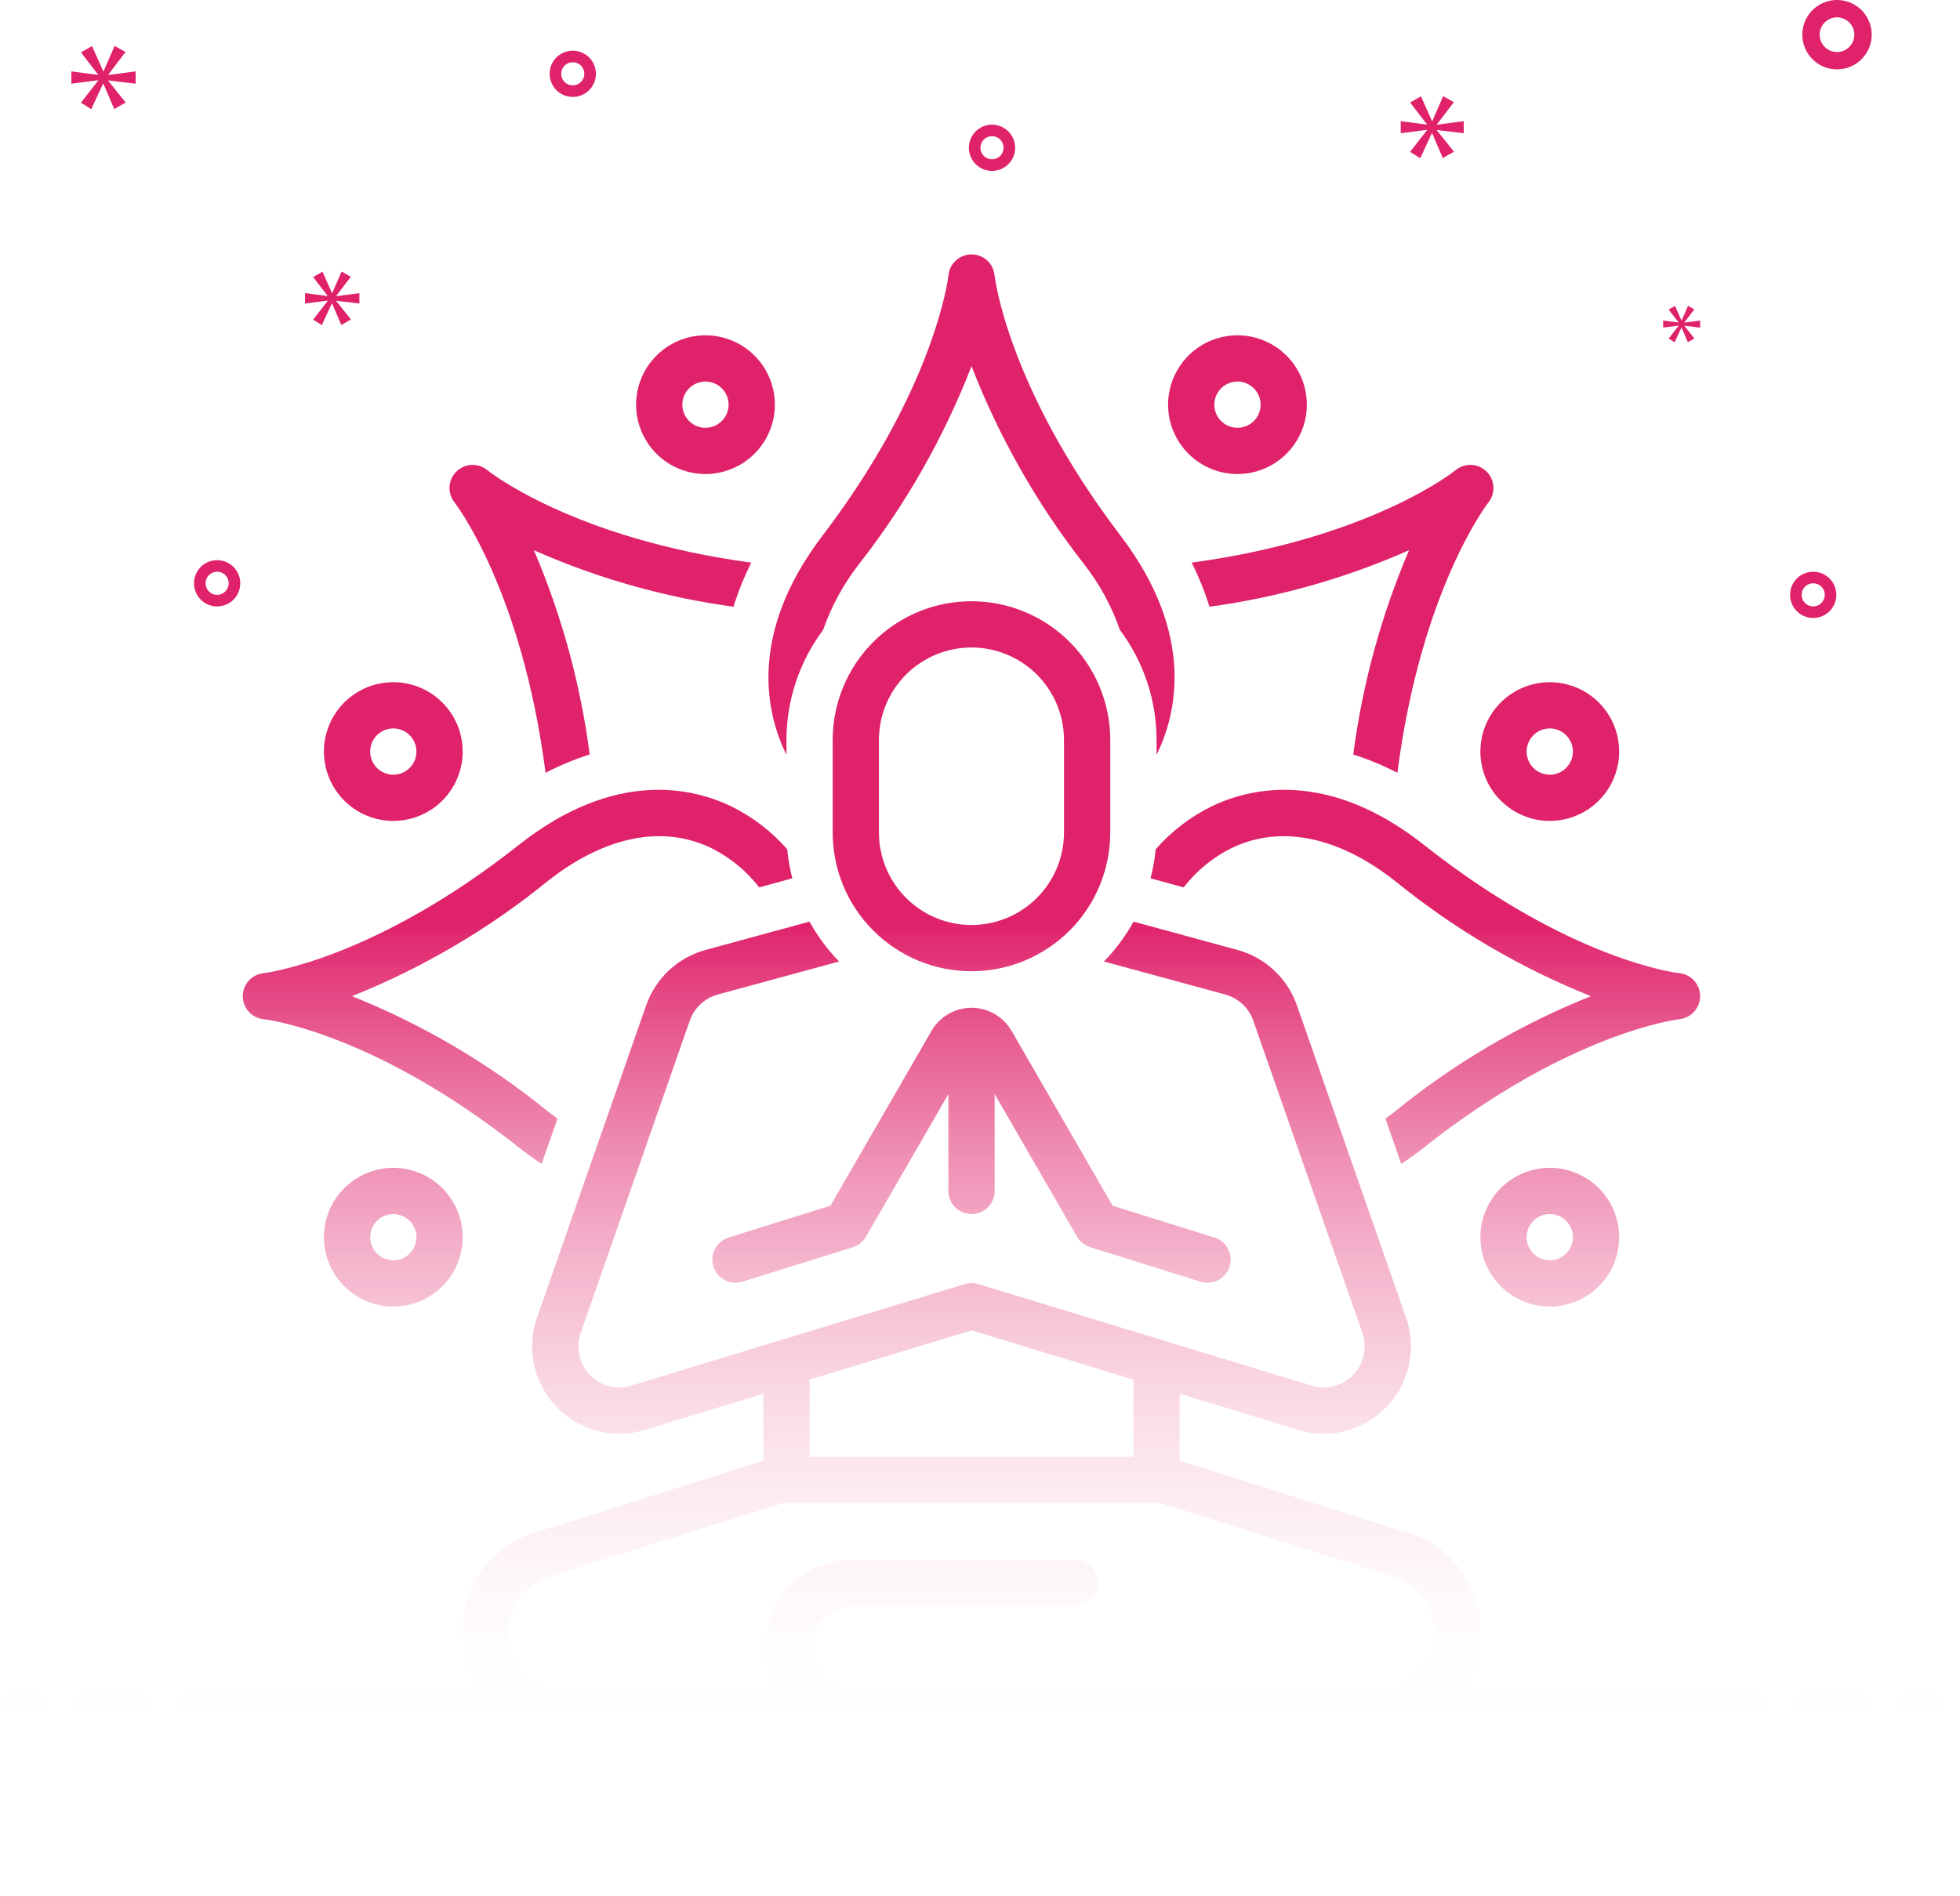 <svg width="62" height="60" viewBox="0 0 62 60" fill="none" xmlns="http://www.w3.org/2000/svg">
<path fill-rule="evenodd" clip-rule="evenodd" d="M58.719 2.01C58.539 2.131 58.326 2.195 58.109 2.195C57.818 2.195 57.539 2.079 57.334 1.873C57.128 1.668 57.012 1.389 57.012 1.098C57.012 0.88 57.076 0.668 57.197 0.488C57.317 0.307 57.489 0.167 57.689 0.084C57.89 0 58.111 -0.021 58.323 0.021C58.536 0.063 58.732 0.168 58.885 0.321C59.039 0.475 59.143 0.671 59.186 0.883C59.228 1.096 59.206 1.317 59.123 1.518C59.04 1.718 58.9 1.89 58.719 2.01ZM58.414 0.641C58.324 0.581 58.218 0.549 58.109 0.549C57.964 0.549 57.824 0.607 57.721 0.71C57.618 0.813 57.561 0.952 57.56 1.098C57.56 1.206 57.593 1.312 57.653 1.402C57.713 1.493 57.799 1.563 57.899 1.605C57.999 1.646 58.11 1.657 58.216 1.636C58.323 1.615 58.421 1.562 58.497 1.486C58.574 1.409 58.626 1.311 58.648 1.205C58.669 1.098 58.658 0.988 58.616 0.888C58.575 0.787 58.504 0.702 58.414 0.641ZM31.46 8.708C31.463 8.741 31.863 12.243 35.446 16.95C37.855 20.114 37.195 22.651 36.585 23.884V23.414C36.585 22.159 36.179 20.938 35.427 19.933C35.163 19.177 34.776 18.468 34.282 17.837C32.799 15.938 31.603 13.831 30.732 11.584C29.861 13.831 28.665 15.938 27.182 17.837C26.688 18.468 26.3 19.177 26.036 19.933C25.285 20.938 24.878 22.159 24.878 23.414V23.884C24.268 22.651 23.609 20.114 26.017 16.95C29.601 12.243 30 8.741 30.004 8.706C30.022 8.526 30.107 8.359 30.242 8.238C30.376 8.116 30.551 8.049 30.732 8.049H30.734C30.916 8.049 31.09 8.117 31.224 8.239C31.358 8.361 31.442 8.528 31.46 8.708ZM33.834 20.31C34.658 21.133 35.12 22.25 35.12 23.414V26.341C35.12 27.505 34.658 28.622 33.834 29.445C33.011 30.268 31.895 30.731 30.73 30.731C29.566 30.731 28.449 30.268 27.626 29.445C26.802 28.622 26.34 27.505 26.34 26.341V23.414C26.34 22.25 26.802 21.133 27.626 20.31C28.449 19.486 29.566 19.024 30.73 19.024C31.895 19.024 33.011 19.486 33.834 20.31ZM32.8 28.41C33.349 27.861 33.657 27.117 33.657 26.341V23.414C33.657 22.638 33.349 21.893 32.8 21.344C32.251 20.796 31.506 20.487 30.73 20.487C29.954 20.487 29.209 20.796 28.66 21.344C28.112 21.893 27.803 22.638 27.803 23.414V26.341C27.803 27.117 28.112 27.861 28.66 28.41C29.209 28.959 29.954 29.268 30.73 29.268C31.506 29.268 32.251 28.959 32.8 28.41ZM49.023 25.975C49.457 25.975 49.882 25.846 50.243 25.605C50.604 25.364 50.885 25.021 51.051 24.62C51.218 24.219 51.261 23.777 51.176 23.352C51.092 22.926 50.883 22.535 50.575 22.228C50.269 21.921 49.877 21.712 49.452 21.627C49.026 21.542 48.584 21.586 48.183 21.752C47.782 21.918 47.439 22.199 47.198 22.56C46.957 22.921 46.828 23.346 46.828 23.78C46.829 24.362 47.06 24.92 47.472 25.331C47.883 25.743 48.441 25.974 49.023 25.975ZM49.023 23.048C49.168 23.048 49.309 23.091 49.43 23.172C49.55 23.252 49.644 23.366 49.699 23.5C49.755 23.634 49.769 23.781 49.741 23.923C49.713 24.065 49.643 24.195 49.541 24.297C49.438 24.4 49.308 24.469 49.166 24.498C49.024 24.526 48.877 24.511 48.743 24.456C48.609 24.401 48.495 24.307 48.415 24.186C48.334 24.066 48.291 23.925 48.291 23.78C48.292 23.586 48.369 23.4 48.506 23.263C48.643 23.126 48.829 23.048 49.023 23.048ZM13.661 25.605C13.3 25.846 12.875 25.975 12.441 25.975C11.859 25.974 11.301 25.743 10.89 25.331C10.478 24.92 10.247 24.362 10.246 23.78C10.246 23.346 10.375 22.921 10.616 22.56C10.857 22.199 11.2 21.918 11.601 21.752C12.002 21.586 12.444 21.542 12.87 21.627C13.295 21.712 13.687 21.921 13.993 22.228C14.3 22.535 14.51 22.926 14.594 23.352C14.679 23.777 14.636 24.219 14.469 24.62C14.303 25.021 14.022 25.364 13.661 25.605ZM12.848 23.172C12.727 23.091 12.586 23.048 12.441 23.048C12.247 23.048 12.061 23.126 11.924 23.263C11.787 23.4 11.71 23.586 11.71 23.78C11.71 23.925 11.752 24.066 11.833 24.186C11.913 24.307 12.027 24.401 12.161 24.456C12.295 24.511 12.442 24.526 12.584 24.498C12.726 24.469 12.856 24.4 12.959 24.297C13.061 24.195 13.131 24.065 13.159 23.923C13.187 23.781 13.173 23.634 13.117 23.5C13.062 23.366 12.968 23.252 12.848 23.172ZM12.441 36.951C12.007 36.951 11.583 37.08 11.222 37.321C10.861 37.562 10.579 37.905 10.413 38.306C10.247 38.707 10.204 39.148 10.288 39.574C10.373 40 10.582 40.391 10.889 40.698C11.196 41.005 11.587 41.214 12.013 41.299C12.439 41.384 12.88 41.34 13.281 41.174C13.682 41.008 14.025 40.727 14.267 40.366C14.508 40.005 14.636 39.58 14.636 39.146C14.636 38.564 14.404 38.006 13.993 37.595C13.581 37.183 13.023 36.952 12.441 36.951ZM12.441 39.878C12.297 39.878 12.155 39.835 12.035 39.755C11.915 39.674 11.821 39.56 11.765 39.426C11.71 39.292 11.695 39.145 11.724 39.003C11.752 38.861 11.822 38.731 11.924 38.629C12.026 38.526 12.157 38.457 12.299 38.428C12.441 38.4 12.588 38.415 12.721 38.47C12.855 38.526 12.969 38.619 13.05 38.74C13.13 38.86 13.173 39.001 13.173 39.146C13.173 39.34 13.096 39.526 12.958 39.663C12.821 39.8 12.635 39.878 12.441 39.878ZM47.804 37.321C48.165 37.08 48.589 36.951 49.023 36.951C49.605 36.952 50.163 37.183 50.575 37.595C50.986 38.006 51.218 38.564 51.218 39.146C51.218 39.58 51.09 40.005 50.849 40.366C50.607 40.727 50.264 41.008 49.863 41.174C49.462 41.34 49.021 41.384 48.595 41.299C48.169 41.214 47.778 41.005 47.471 40.698C47.164 40.391 46.955 40 46.87 39.574C46.786 39.148 46.829 38.707 46.995 38.306C47.161 37.905 47.443 37.562 47.804 37.321ZM48.617 39.755C48.737 39.835 48.879 39.878 49.023 39.878C49.217 39.878 49.403 39.8 49.541 39.663C49.678 39.526 49.755 39.34 49.755 39.146C49.755 39.001 49.712 38.86 49.632 38.74C49.551 38.619 49.437 38.526 49.303 38.47C49.17 38.415 49.023 38.4 48.881 38.428C48.739 38.457 48.608 38.526 48.506 38.629C48.404 38.731 48.334 38.861 48.306 39.003C48.278 39.145 48.292 39.292 48.347 39.426C48.403 39.56 48.496 39.674 48.617 39.755ZM24.511 12.804C24.511 12.37 24.383 11.945 24.141 11.584C23.9 11.223 23.557 10.942 23.156 10.776C22.755 10.61 22.314 10.566 21.888 10.651C21.462 10.736 21.071 10.945 20.764 11.252C20.457 11.559 20.248 11.95 20.163 12.376C20.079 12.802 20.122 13.243 20.288 13.644C20.454 14.045 20.736 14.388 21.097 14.629C21.458 14.87 21.882 14.999 22.316 14.999C22.898 14.998 23.456 14.767 23.868 14.355C24.279 13.944 24.511 13.386 24.511 12.804ZM22.316 13.536C22.172 13.536 22.03 13.493 21.91 13.412C21.789 13.332 21.696 13.218 21.64 13.084C21.585 12.95 21.57 12.803 21.599 12.661C21.627 12.519 21.697 12.389 21.799 12.287C21.901 12.184 22.032 12.115 22.174 12.086C22.315 12.058 22.462 12.073 22.596 12.128C22.73 12.183 22.844 12.277 22.925 12.398C23.005 12.518 23.048 12.659 23.048 12.804C23.048 12.998 22.971 13.184 22.833 13.321C22.696 13.458 22.51 13.535 22.316 13.536ZM40.364 14.629C40.003 14.87 39.578 14.999 39.144 14.999C38.562 14.999 38.004 14.767 37.593 14.356C37.181 13.944 36.95 13.386 36.949 12.804C36.949 12.37 37.078 11.945 37.319 11.585C37.56 11.223 37.903 10.942 38.304 10.776C38.706 10.61 39.147 10.566 39.573 10.651C39.998 10.736 40.39 10.945 40.697 11.252C41.004 11.559 41.213 11.95 41.297 12.376C41.382 12.802 41.339 13.243 41.172 13.644C41.006 14.045 40.725 14.388 40.364 14.629ZM39.551 12.196C39.431 12.115 39.289 12.072 39.144 12.072C38.95 12.073 38.764 12.15 38.627 12.287C38.49 12.424 38.413 12.61 38.413 12.804C38.413 12.949 38.456 13.09 38.536 13.211C38.616 13.331 38.731 13.425 38.864 13.48C38.998 13.535 39.145 13.55 39.287 13.522C39.429 13.493 39.559 13.424 39.662 13.321C39.764 13.219 39.834 13.089 39.862 12.947C39.89 12.805 39.876 12.658 39.82 12.524C39.765 12.39 39.671 12.276 39.551 12.196ZM30.732 38.414C30.926 38.414 31.112 38.337 31.249 38.2C31.387 38.062 31.464 37.876 31.464 37.682V34.618L34.07 39.13C34.162 39.289 34.31 39.408 34.486 39.463L37.98 40.554C38.165 40.612 38.365 40.594 38.537 40.504C38.709 40.414 38.837 40.259 38.895 40.074C38.953 39.889 38.935 39.688 38.845 39.517C38.756 39.345 38.601 39.216 38.416 39.157L35.195 38.151L31.999 32.619C31.871 32.397 31.686 32.212 31.464 32.084C31.241 31.955 30.989 31.887 30.732 31.887C30.475 31.887 30.223 31.955 30 32.084C29.778 32.212 29.593 32.397 29.465 32.619L26.269 38.151L23.048 39.157C22.863 39.216 22.708 39.345 22.618 39.517C22.529 39.688 22.511 39.889 22.569 40.074C22.626 40.259 22.755 40.414 22.927 40.504C23.099 40.594 23.299 40.612 23.484 40.554L26.978 39.463C27.154 39.408 27.302 39.289 27.393 39.13L30 34.618V37.682C30 37.876 30.077 38.062 30.215 38.2C30.352 38.337 30.538 38.414 30.732 38.414ZM47.081 15.899C47.062 15.924 44.953 18.645 44.203 24.452C43.755 24.219 43.289 24.025 42.807 23.874C43.097 21.648 43.691 19.473 44.572 17.409C42.562 18.299 40.437 18.901 38.259 19.197C38.11 18.718 37.921 18.251 37.695 17.802C43.361 17.035 46.018 14.899 46.044 14.877C46.184 14.762 46.361 14.702 46.542 14.71C46.723 14.718 46.895 14.793 47.024 14.92C47.153 15.047 47.23 15.217 47.241 15.398C47.252 15.579 47.195 15.758 47.081 15.899ZM23.766 17.802C18.1 17.035 15.443 14.899 15.419 14.879C15.279 14.763 15.102 14.703 14.921 14.71C14.74 14.717 14.568 14.791 14.439 14.918C14.309 15.045 14.231 15.215 14.22 15.396C14.209 15.576 14.265 15.755 14.378 15.897C14.399 15.924 16.508 18.645 17.258 24.452C17.706 24.219 18.172 24.025 18.654 23.874C18.364 21.648 17.77 19.473 16.889 17.41C18.899 18.299 21.024 18.901 23.202 19.197C23.351 18.718 23.54 18.251 23.766 17.802ZM17.634 35.394L17.133 36.826C16.896 36.67 16.656 36.499 16.412 36.305C11.763 32.63 8.372 32.252 8.338 32.248C8.158 32.23 7.99 32.146 7.869 32.011C7.747 31.877 7.68 31.702 7.68 31.52C7.68 31.339 7.747 31.164 7.869 31.029C7.99 30.895 8.158 30.81 8.338 30.792C8.37 30.789 11.8 30.381 16.412 26.735C19.467 24.321 21.938 24.935 23.139 25.517C23.809 25.849 24.409 26.309 24.902 26.872C24.931 27.182 24.985 27.49 25.064 27.791L24.016 28.077C23.611 27.554 23.093 27.129 22.501 26.834C20.959 26.087 19.119 26.46 17.319 27.884C15.452 29.4 13.367 30.626 11.135 31.52C13.367 32.414 15.452 33.641 17.319 35.157C17.424 35.24 17.529 35.318 17.634 35.394ZM53.12 30.792C53.087 30.789 49.696 30.41 45.047 26.735C41.992 24.32 39.52 24.936 38.32 25.517C37.649 25.849 37.05 26.309 36.557 26.872C36.528 27.182 36.473 27.49 36.395 27.791L37.443 28.077C37.847 27.554 38.365 27.129 38.958 26.834C39.471 26.585 40.034 26.456 40.605 26.458C41.735 26.458 42.946 26.94 44.14 27.883C46.006 29.4 48.091 30.626 50.324 31.52C48.091 32.414 46.006 33.641 44.14 35.157C44.035 35.24 43.93 35.318 43.825 35.394L44.325 36.826C44.562 36.67 44.803 36.499 45.047 36.305C49.659 32.659 53.089 32.252 53.12 32.248C53.301 32.23 53.468 32.146 53.59 32.011C53.712 31.877 53.779 31.702 53.779 31.52C53.779 31.339 53.712 31.164 53.59 31.029C53.468 30.895 53.301 30.81 53.12 30.792ZM31.38 3.943C31.235 3.943 31.094 3.986 30.974 4.067C30.853 4.147 30.759 4.261 30.704 4.395C30.649 4.529 30.634 4.676 30.663 4.818C30.691 4.96 30.76 5.09 30.863 5.192C30.965 5.295 31.096 5.364 31.237 5.393C31.379 5.421 31.526 5.406 31.66 5.351C31.794 5.296 31.908 5.202 31.988 5.082C32.069 4.961 32.112 4.82 32.112 4.675C32.112 4.481 32.035 4.295 31.897 4.158C31.76 4.021 31.574 3.944 31.38 3.943ZM31.38 5.041C31.308 5.041 31.237 5.019 31.177 4.979C31.117 4.939 31.07 4.882 31.042 4.815C31.014 4.748 31.007 4.675 31.021 4.604C31.035 4.533 31.07 4.468 31.121 4.416C31.173 4.365 31.238 4.33 31.309 4.316C31.38 4.302 31.453 4.309 31.52 4.337C31.587 4.365 31.644 4.412 31.684 4.472C31.724 4.532 31.746 4.603 31.746 4.675C31.746 4.772 31.707 4.865 31.639 4.934C31.57 5.002 31.477 5.041 31.38 5.041ZM56.95 18.213C57.071 18.133 57.212 18.09 57.357 18.09C57.551 18.09 57.737 18.168 57.874 18.305C58.011 18.442 58.088 18.628 58.088 18.822C58.088 18.966 58.045 19.108 57.965 19.228C57.885 19.349 57.77 19.442 57.637 19.498C57.503 19.553 57.356 19.568 57.214 19.539C57.072 19.511 56.942 19.442 56.839 19.339C56.737 19.237 56.667 19.107 56.639 18.965C56.611 18.823 56.625 18.675 56.681 18.542C56.736 18.408 56.83 18.294 56.95 18.213ZM57.153 19.126C57.214 19.166 57.284 19.188 57.357 19.188C57.454 19.188 57.547 19.149 57.615 19.08C57.684 19.012 57.722 18.919 57.723 18.822C57.723 18.749 57.701 18.679 57.661 18.619C57.621 18.558 57.564 18.512 57.497 18.484C57.43 18.456 57.356 18.449 57.285 18.463C57.214 18.477 57.149 18.512 57.098 18.563C57.047 18.614 57.012 18.68 56.998 18.75C56.984 18.821 56.991 18.895 57.019 18.962C57.046 19.029 57.093 19.086 57.153 19.126ZM6.868 17.724C6.724 17.724 6.582 17.767 6.462 17.847C6.342 17.928 6.248 18.042 6.192 18.176C6.137 18.309 6.123 18.457 6.151 18.599C6.179 18.741 6.249 18.871 6.351 18.973C6.453 19.076 6.584 19.145 6.726 19.174C6.868 19.202 7.015 19.187 7.148 19.132C7.282 19.076 7.396 18.983 7.477 18.862C7.557 18.742 7.6 18.601 7.6 18.456C7.6 18.262 7.523 18.076 7.386 17.939C7.248 17.802 7.062 17.724 6.868 17.724ZM6.868 18.822C6.796 18.822 6.725 18.8 6.665 18.76C6.605 18.72 6.558 18.663 6.53 18.596C6.503 18.529 6.495 18.455 6.51 18.384C6.524 18.314 6.559 18.248 6.61 18.197C6.661 18.146 6.726 18.111 6.797 18.097C6.868 18.083 6.942 18.09 7.008 18.118C7.075 18.145 7.132 18.192 7.173 18.253C7.213 18.313 7.234 18.384 7.234 18.456C7.234 18.553 7.196 18.646 7.127 18.714C7.058 18.783 6.965 18.822 6.868 18.822ZM17.403 2.183C17.433 2.041 17.505 1.912 17.608 1.811C17.747 1.676 17.934 1.601 18.128 1.604C18.322 1.607 18.507 1.686 18.643 1.825C18.744 1.929 18.812 2.06 18.838 2.202C18.864 2.345 18.848 2.492 18.791 2.625C18.733 2.758 18.638 2.871 18.517 2.949C18.395 3.028 18.253 3.069 18.108 3.067C17.964 3.065 17.823 3.02 17.704 2.938C17.584 2.856 17.492 2.741 17.439 2.606C17.385 2.472 17.373 2.324 17.403 2.183ZM18.185 2.695C18.256 2.682 18.322 2.648 18.373 2.598C18.443 2.53 18.483 2.437 18.484 2.34C18.485 2.243 18.448 2.15 18.381 2.08C18.33 2.028 18.265 1.993 18.195 1.978C18.124 1.962 18.05 1.969 17.983 1.995C17.916 2.022 17.858 2.068 17.817 2.128C17.776 2.188 17.754 2.258 17.753 2.33C17.752 2.403 17.772 2.474 17.811 2.534C17.851 2.595 17.907 2.643 17.974 2.671C18.04 2.7 18.114 2.708 18.185 2.695ZM3.426 2.362L3.97 1.646L3.626 1.452L3.277 2.253H3.265L2.91 1.458L2.561 1.658L3.099 2.356V2.368L2.258 2.259V2.648L3.105 2.539V2.551L2.561 3.249L2.887 3.455L3.26 2.648H3.271L3.614 3.45L3.975 3.244L3.426 2.557V2.545L4.29 2.648V2.259L3.426 2.373V2.362ZM52.784 10.712L53.097 10.31V10.303L52.609 10.366V10.142L53.094 10.204V10.198L52.784 9.796L52.986 9.68L53.19 10.139H53.197L53.397 9.677L53.595 9.789L53.282 10.201V10.208L53.78 10.142V10.366L53.282 10.306V10.313L53.599 10.709L53.391 10.827L53.193 10.366H53.187L52.972 10.831L52.784 10.712ZM46.302 4.215V3.834L45.454 3.946V3.935L45.988 3.233L45.651 3.042L45.309 3.828H45.297L44.949 3.047L44.606 3.244L45.134 3.929V3.941L44.309 3.834V4.215L45.14 4.109V4.12L44.606 4.805L44.926 5.007L45.292 4.215H45.303L45.64 5.002L45.993 4.8L45.454 4.126V4.114L46.302 4.215ZM11.097 8.757L10.637 9.362V9.372L11.368 9.275V9.604L10.637 9.517V9.526L11.102 10.108L10.796 10.282L10.506 9.604H10.496L10.181 10.287L9.905 10.113L10.365 9.522V9.512L9.648 9.604V9.275L10.36 9.367V9.357L9.905 8.766L10.201 8.597L10.501 9.27H10.511L10.806 8.592L11.097 8.757ZM0.732 54.878C1.136 54.878 1.463 54.551 1.463 54.147C1.463 53.742 1.136 53.415 0.732 53.415C0.328 53.415 0 53.742 0 54.147C0 54.551 0.328 54.878 0.732 54.878ZM2.927 53.415H4.025C4.219 53.415 4.405 53.492 4.542 53.629C4.679 53.766 4.756 53.952 4.756 54.147C4.756 54.341 4.679 54.527 4.542 54.664C4.405 54.801 4.219 54.878 4.025 54.878H2.927C2.733 54.878 2.547 54.801 2.41 54.664C2.272 54.527 2.195 54.341 2.195 54.147C2.195 53.952 2.272 53.766 2.41 53.629C2.547 53.492 2.733 53.415 2.927 53.415ZM58.536 53.415H57.439C57.245 53.415 57.059 53.492 56.921 53.629C56.784 53.766 56.707 53.952 56.707 54.147C56.707 54.341 56.784 54.527 56.921 54.664C57.059 54.801 57.245 54.878 57.439 54.878H58.536C58.73 54.878 58.916 54.801 59.054 54.664C59.191 54.527 59.268 54.341 59.268 54.147C59.268 53.952 59.191 53.766 59.054 53.629C58.916 53.492 58.73 53.415 58.536 53.415ZM61.463 54.147C61.463 54.551 61.136 54.878 60.732 54.878C60.328 54.878 60 54.551 60 54.147C60 53.742 60.328 53.415 60.732 53.415C61.136 53.415 61.463 53.742 61.463 54.147ZM43.227 56.342H40.187C40.003 56.356 39.832 56.44 39.706 56.575C39.581 56.711 39.512 56.889 39.512 57.073C39.512 57.258 39.581 57.436 39.706 57.571C39.832 57.707 40.003 57.79 40.187 57.805H43.227C43.41 57.79 43.582 57.707 43.707 57.571C43.833 57.436 43.902 57.258 43.902 57.073C43.902 56.889 43.833 56.711 43.707 56.575C43.582 56.44 43.41 56.356 43.227 56.342ZM18.238 56.342H21.277C21.461 56.356 21.633 56.44 21.758 56.575C21.883 56.711 21.953 56.889 21.953 57.073C21.953 57.258 21.883 57.436 21.758 57.571C21.633 57.707 21.461 57.79 21.277 57.805H18.238C18.054 57.79 17.882 57.707 17.757 57.571C17.632 57.436 17.562 57.258 17.562 57.073C17.562 56.889 17.632 56.711 17.757 56.575C17.882 56.44 18.054 56.356 18.238 56.342ZM38.049 56.342H23.415C23.221 56.342 23.035 56.419 22.898 56.556C22.761 56.693 22.684 56.879 22.684 57.073C22.684 57.267 22.761 57.453 22.898 57.591C23.035 57.728 23.221 57.805 23.415 57.805H29.247V58.537H26.342C26.148 58.537 25.962 58.614 25.825 58.751C25.688 58.888 25.61 59.074 25.61 59.268C25.61 59.462 25.688 59.649 25.825 59.786C25.962 59.923 26.148 60 26.342 60H35.489C35.682 60 35.869 59.923 36.006 59.786C36.143 59.649 36.22 59.462 36.22 59.268C36.22 59.074 36.143 58.888 36.006 58.751C35.869 58.614 35.682 58.537 35.489 58.537H32.218V57.805H38.049C38.243 57.805 38.43 57.728 38.567 57.591C38.704 57.453 38.781 57.267 38.781 57.073C38.781 56.879 38.704 56.693 38.567 56.556C38.43 56.419 38.243 56.342 38.049 56.342ZM46.328 53.415H55.142C55.246 53.401 55.352 53.41 55.453 53.44C55.553 53.471 55.646 53.523 55.725 53.592C55.804 53.661 55.867 53.746 55.91 53.842C55.953 53.938 55.976 54.041 55.976 54.146C55.976 54.251 55.953 54.355 55.91 54.451C55.867 54.546 55.804 54.632 55.725 54.701C55.646 54.77 55.553 54.822 55.453 54.852C55.352 54.883 55.246 54.892 55.142 54.878H6.322C6.218 54.892 6.112 54.883 6.011 54.852C5.911 54.822 5.818 54.77 5.739 54.701C5.66 54.632 5.597 54.546 5.554 54.451C5.511 54.355 5.488 54.251 5.488 54.146C5.488 54.041 5.511 53.938 5.554 53.842C5.597 53.746 5.66 53.661 5.739 53.592C5.818 53.523 5.911 53.471 6.011 53.44C6.112 53.41 6.218 53.401 6.322 53.415H15.136C14.807 52.881 14.633 52.267 14.634 51.64C14.625 50.959 14.83 50.291 15.221 49.733C15.613 49.175 16.17 48.755 16.814 48.532L24.147 46.22V44.1L20.292 45.274C20.278 45.279 20.265 45.282 20.251 45.285C19.768 45.403 19.263 45.388 18.788 45.243C18.312 45.097 17.885 44.827 17.551 44.459C17.217 44.091 16.988 43.64 16.889 43.153C16.79 42.666 16.824 42.161 16.987 41.692L20.439 31.811C20.587 31.388 20.835 31.007 21.164 30.701C21.492 30.395 21.889 30.174 22.322 30.056L25.606 29.161C25.861 29.622 26.176 30.046 26.544 30.422L22.706 31.468C22.503 31.524 22.316 31.628 22.161 31.772C22.007 31.916 21.89 32.095 21.82 32.294L18.368 42.174C18.292 42.393 18.276 42.629 18.322 42.857C18.368 43.084 18.474 43.296 18.629 43.469C18.784 43.642 18.983 43.77 19.204 43.84C19.425 43.91 19.662 43.919 19.888 43.867L30.519 40.63C30.658 40.587 30.806 40.587 30.945 40.63L41.576 43.868C41.803 43.919 42.039 43.91 42.26 43.84C42.481 43.77 42.68 43.642 42.835 43.469C42.99 43.296 43.096 43.084 43.142 42.857C43.188 42.629 43.172 42.393 43.096 42.174L39.644 32.294C39.574 32.094 39.457 31.915 39.303 31.772C39.148 31.628 38.961 31.524 38.758 31.468L34.92 30.422C35.288 30.046 35.603 29.622 35.858 29.161L39.142 30.056C39.575 30.174 39.972 30.395 40.3 30.701C40.629 31.007 40.877 31.388 41.025 31.811L44.477 41.692C44.621 42.107 44.665 42.551 44.603 42.986C44.542 43.421 44.378 43.836 44.124 44.195C43.871 44.554 43.535 44.848 43.146 45.052C42.756 45.255 42.323 45.363 41.884 45.366C41.658 45.366 41.432 45.339 41.213 45.285C41.199 45.282 41.186 45.279 41.172 45.274L37.317 44.1V46.22L44.65 48.532C45.293 48.755 45.85 49.175 46.242 49.732C46.633 50.289 46.839 50.956 46.83 51.636C46.831 52.264 46.657 52.88 46.328 53.415ZM30.732 42.094L25.61 43.654V46.097H35.854V43.654L30.732 42.094ZM24.76 47.561L17.254 49.928C16.907 50.055 16.608 50.289 16.4 50.595C16.193 50.902 16.087 51.266 16.098 51.636C16.074 52.082 16.227 52.519 16.524 52.852C16.82 53.185 17.237 53.387 17.682 53.415H24.529C24.327 53.012 24.222 52.568 24.223 52.117C24.204 51.406 24.467 50.716 24.956 50.199C25.444 49.681 26.118 49.379 26.829 49.357H33.99C34.184 49.357 34.37 49.434 34.507 49.571C34.644 49.709 34.721 49.895 34.721 50.089C34.721 50.283 34.644 50.469 34.507 50.606C34.37 50.743 34.184 50.82 33.99 50.82H26.829C26.513 50.86 26.223 51.014 26.013 51.253C25.802 51.492 25.686 51.799 25.686 52.117C25.686 52.436 25.802 52.743 26.013 52.982C26.223 53.221 26.513 53.374 26.829 53.415H43.782C44.227 53.388 44.643 53.186 44.939 52.853C45.236 52.521 45.389 52.085 45.366 51.64C45.378 51.269 45.272 50.904 45.065 50.597C44.857 50.29 44.558 50.056 44.21 49.928L36.704 47.561H24.76Z" fill="url(#paint0_linear_736_1550)"/>
<defs>
<linearGradient id="paint0_linear_736_1550" x1="30.732" y1="29.161" x2="30.732" y2="54.884" gradientUnits="userSpaceOnUse">
<stop stop-color="#DF226A"/>
<stop offset="1" stop-color="white" stop-opacity="0"/>
</linearGradient>
</defs>
</svg>
